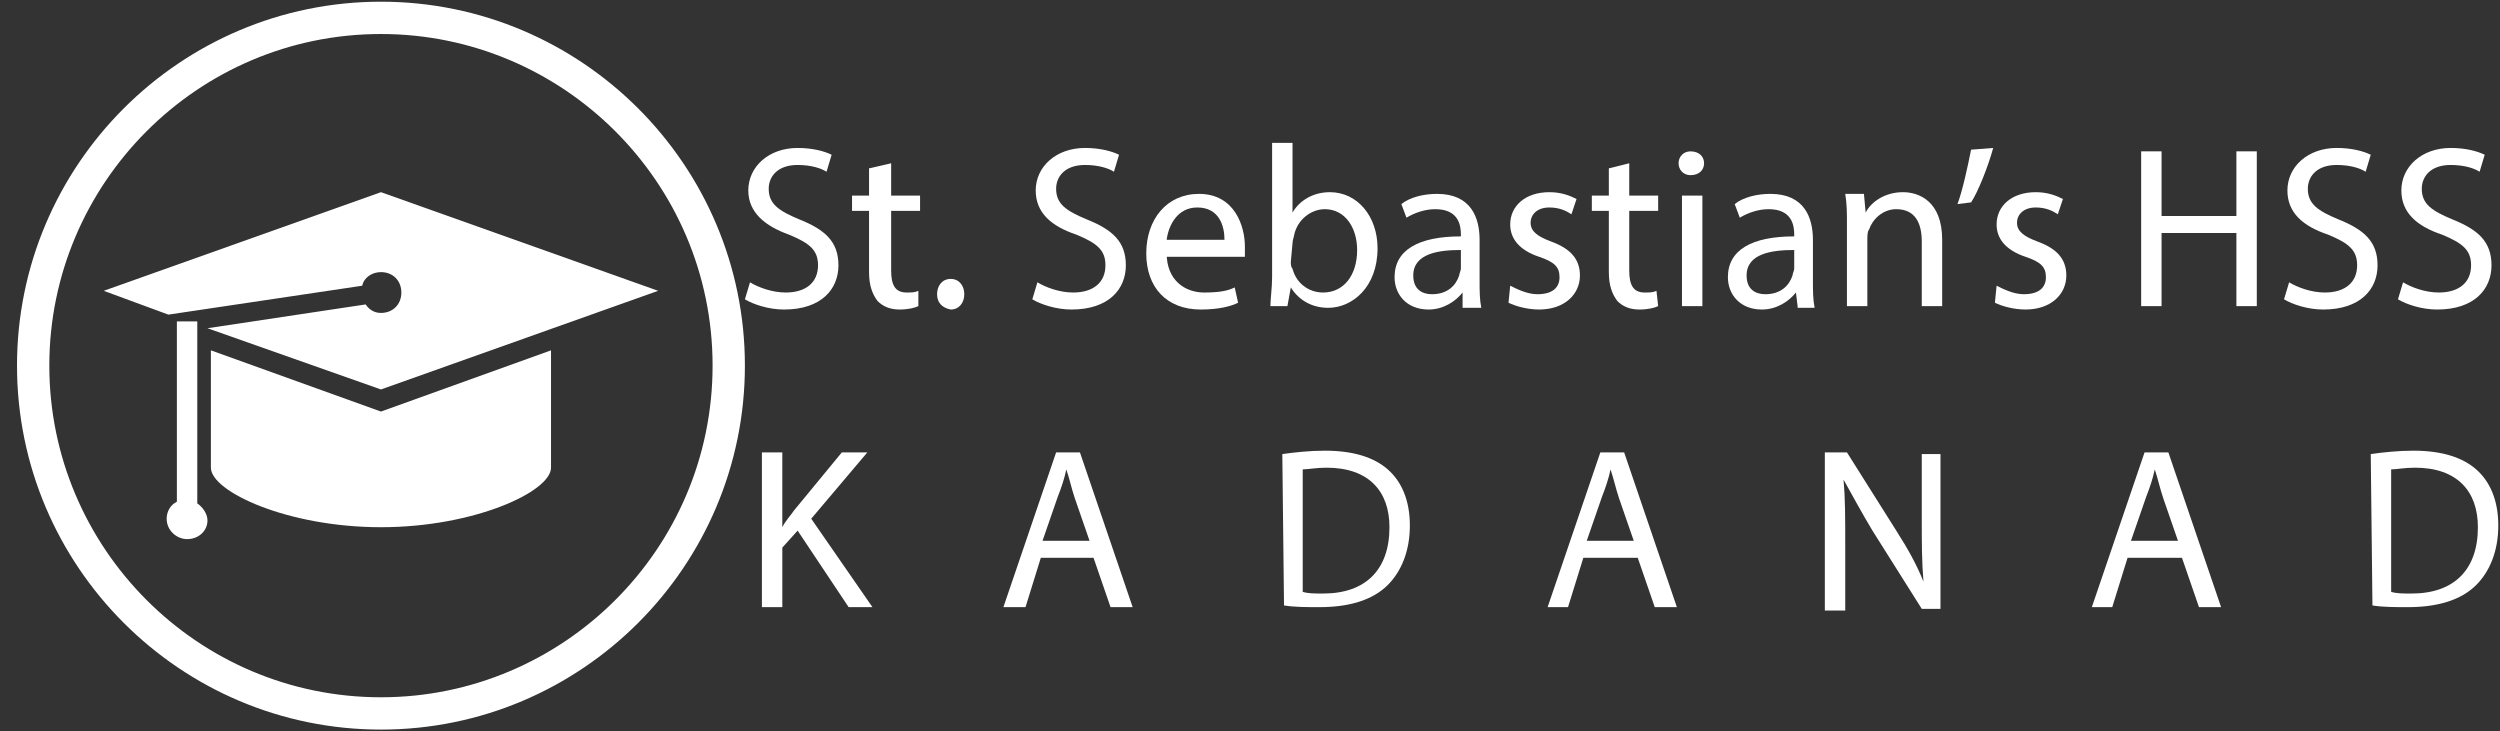 <?xml version="1.0" encoding="utf-8"?>
<!-- Generator: Adobe Illustrator 24.1.2, SVG Export Plug-In . SVG Version: 6.00 Build 0)  -->
<svg version="1.1" id="Layer_1" xmlns="http://www.w3.org/2000/svg" xmlns:xlink="http://www.w3.org/1999/xlink" x="0px" y="0px"
	 width="147px" height="43px" viewBox="0 0 147 43" enable-background="new 0 0 147 43" xml:space="preserve">
<rect x="0" y="0" width="147" height="43" fill="#333333" stroke="none"/>
<g>
	<g>
		<path fill="#FFFFFF" d="M22.4,2c10.7,0,19.5,8.7,19.5,19.5S33.1,41,22.4,41C11.6,41,2.9,32.2,2.9,21.5S11.6,2,22.4,2 M22.4,0.1
			C10.6,0.1,1,9.7,1,21.5s9.6,21.4,21.4,21.4s21.4-9.6,21.4-21.4S34.2,0.1,22.4,0.1L22.4,0.1z"/>
		<path fill="#FFFFFF" d="M11,31.7c-0.6,0-1.2-0.5-1.2-1.2c0-0.4,0.2-0.8,0.6-1V18.9h1.2v10.7c0.3,0.2,0.6,0.6,0.6,1
			C12.2,31.2,11.7,31.7,11,31.7L11,31.7z"/>
		<path fill="#FFFFFF" d="M32.4,27.5c0,1.4-4.5,3.5-10,3.5s-10-2.1-10-3.5v-6.9l10,3.6l10-3.6V27.5L32.4,27.5z"/>
		<path fill="#FFFFFF" d="M22.4,22.9l-10.2-3.6l9.3-1.4c0.2,0.3,0.5,0.5,0.9,0.5c0.7,0,1.2-0.5,1.2-1.2S23.1,16,22.4,16
			c-0.5,0-1,0.3-1.1,0.8L9.9,18.5l-3.8-1.4l16.3-5.8l16.3,5.8L22.4,22.9z"/>
	</g>
	<g>
		<path fill="#FFFFFF" d="M44.1,16.6c0.5,0.3,1.3,0.6,2.1,0.6c1.2,0,1.9-0.6,1.9-1.6c0-0.9-0.5-1.3-1.7-1.8C45,13.3,44,12.5,44,11.2
			c0-1.4,1.2-2.5,2.9-2.5c0.9,0,1.6,0.2,2,0.4l-0.3,1c-0.3-0.2-0.9-0.4-1.7-0.4c-1.2,0-1.7,0.7-1.7,1.4c0,0.9,0.6,1.3,1.8,1.8
			c1.5,0.6,2.3,1.3,2.3,2.7s-1,2.6-3.2,2.6c-0.9,0-1.8-0.3-2.3-0.6L44.1,16.6z"/>
		<path fill="#FFFFFF" d="M52.4,9.6v1.9h1.7v0.9h-1.7v3.5c0,0.8,0.2,1.3,0.9,1.3c0.3,0,0.5,0,0.7-0.1l0,0.9
			c-0.2,0.1-0.6,0.2-1.1,0.2c-0.6,0-1-0.2-1.3-0.5c-0.3-0.4-0.5-0.9-0.5-1.7v-3.6h-1v-0.9h1V9.9L52.4,9.6z"/>
		<path fill="#FFFFFF" d="M55.1,17.3c0-0.5,0.3-0.9,0.8-0.9s0.8,0.4,0.8,0.9s-0.3,0.9-0.8,0.9C55.4,18.1,55.1,17.8,55.1,17.3z"/>
		<path fill="#FFFFFF" d="M61,16.6c0.5,0.3,1.3,0.6,2.1,0.6c1.2,0,1.9-0.6,1.9-1.6c0-0.9-0.5-1.3-1.7-1.8c-1.5-0.5-2.4-1.3-2.4-2.6
			c0-1.4,1.2-2.5,2.9-2.5c0.9,0,1.6,0.2,2,0.4l-0.3,1c-0.3-0.2-0.9-0.4-1.7-0.4c-1.2,0-1.7,0.7-1.7,1.4c0,0.9,0.6,1.3,1.8,1.8
			c1.5,0.6,2.3,1.3,2.3,2.7s-1,2.6-3.2,2.6c-0.9,0-1.8-0.3-2.3-0.6L61,16.6z"/>
		<path fill="#FFFFFF" d="M68.6,14.9c0,1.6,1.1,2.3,2.2,2.3c0.9,0,1.4-0.1,1.8-0.3l0.2,0.9c-0.4,0.2-1.1,0.4-2.2,0.4
			c-2,0-3.2-1.3-3.2-3.3s1.2-3.5,3.1-3.5c2.1,0,2.7,1.9,2.7,3.1c0,0.2,0,0.4,0,0.6h-4.6V14.9z M72,14.1c0-0.8-0.3-1.9-1.6-1.9
			c-1.2,0-1.7,1.1-1.8,1.9H72z"/>
		<path fill="#FFFFFF" d="M74.7,18c0-0.4,0.1-1.1,0.1-1.7V8.4H76v4.1l0,0c0.4-0.7,1.2-1.2,2.2-1.2c1.6,0,2.8,1.4,2.8,3.3
			c0,2.3-1.5,3.5-2.9,3.5c-0.9,0-1.7-0.4-2.2-1.2l0,0L75.7,18H74.7z M75.9,15.4c0,0.1,0,0.3,0.1,0.4c0.2,0.8,0.9,1.4,1.8,1.4
			c1.2,0,2-1,2-2.5c0-1.3-0.7-2.4-1.9-2.4c-0.8,0-1.6,0.6-1.8,1.5c0,0.1-0.1,0.3-0.1,0.5L75.9,15.4L75.9,15.4z"/>
		<path fill="#FFFFFF" d="M86,18v-0.8l0,0c-0.4,0.5-1.1,1-2,1c-1.3,0-2-0.9-2-1.9c0-1.6,1.4-2.4,3.9-2.4v-0.1c0-0.5-0.1-1.5-1.5-1.5
			c-0.6,0-1.2,0.2-1.7,0.5L82.4,12c0.5-0.4,1.3-0.6,2.1-0.6c2,0,2.5,1.4,2.5,2.7v2.4c0,0.6,0,1.1,0.1,1.6H86V18z M85.9,14.7
			c-1.3,0-2.8,0.2-2.8,1.5c0,0.8,0.5,1.1,1.1,1.1c0.9,0,1.4-0.5,1.6-1.1c0-0.1,0.1-0.3,0.1-0.4C85.9,15.8,85.9,14.7,85.9,14.7z"/>
		<path fill="#FFFFFF" d="M88.8,16.8c0.4,0.2,1,0.5,1.6,0.5c0.9,0,1.3-0.4,1.3-1s-0.3-0.9-1.2-1.2c-1.2-0.4-1.7-1.1-1.7-1.9
			c0-1.1,0.9-1.9,2.3-1.9c0.7,0,1.2,0.2,1.6,0.4l-0.3,0.9c-0.3-0.2-0.7-0.4-1.3-0.4c-0.7,0-1.1,0.4-1.1,0.9s0.4,0.8,1.2,1.1
			c1.1,0.4,1.7,1,1.7,2c0,1.1-0.9,2-2.4,2c-0.7,0-1.4-0.2-1.8-0.4L88.8,16.8z"/>
		<path fill="#FFFFFF" d="M95.8,9.6v1.9h1.7v0.9h-1.7v3.5c0,0.8,0.2,1.3,0.9,1.3c0.3,0,0.5,0,0.7-0.1l0.1,0.9
			c-0.2,0.1-0.6,0.2-1.1,0.2c-0.6,0-1-0.2-1.3-0.5c-0.3-0.4-0.5-0.9-0.5-1.7v-3.6h-1v-0.9h1V9.9L95.8,9.6z"/>
		<path fill="#FFFFFF" d="M100.2,9.6c0,0.4-0.3,0.7-0.8,0.7c-0.4,0-0.7-0.3-0.7-0.7s0.3-0.7,0.7-0.7C99.9,8.9,100.2,9.2,100.2,9.6z
			 M98.9,18v-6.5h1.2V18H98.9z"/>
		<path fill="#FFFFFF" d="M105.7,18l-0.1-0.8l0,0c-0.4,0.5-1.1,1-2,1c-1.3,0-2-0.9-2-1.9c0-1.6,1.4-2.4,3.9-2.4v-0.1
			c0-0.5-0.1-1.5-1.5-1.5c-0.6,0-1.2,0.2-1.7,0.5L102,12c0.5-0.4,1.3-0.6,2.1-0.6c2,0,2.5,1.4,2.5,2.7v2.4c0,0.6,0,1.1,0.1,1.6h-1
			V18z M105.5,14.7c-1.3,0-2.8,0.2-2.8,1.5c0,0.8,0.5,1.1,1.1,1.1c0.9,0,1.4-0.5,1.6-1.1c0-0.1,0.1-0.3,0.1-0.4
			C105.5,15.8,105.5,14.7,105.5,14.7z"/>
		<path fill="#FFFFFF" d="M108.6,13.2c0-0.7,0-1.2-0.1-1.8h1.1l0.1,1.1l0,0c0.3-0.6,1.1-1.2,2.2-1.2c0.9,0,2.3,0.5,2.3,2.8V18H113
			v-3.8c0-1.1-0.4-1.9-1.5-1.9c-0.8,0-1.4,0.6-1.6,1.2c-0.1,0.1-0.1,0.4-0.1,0.6V18h-1.2C108.6,18,108.6,13.2,108.6,13.2z"/>
		<path fill="#FFFFFF" d="M117.2,8.7c-0.3,1.1-0.9,2.6-1.3,3.2l-0.8,0.1c0.3-0.8,0.6-2.2,0.8-3.2L117.2,8.7z"/>
		<path fill="#FFFFFF" d="M117.4,16.8c0.4,0.2,1,0.5,1.6,0.5c0.9,0,1.3-0.4,1.3-1s-0.3-0.9-1.2-1.2c-1.2-0.4-1.7-1.1-1.7-1.9
			c0-1.1,0.9-1.9,2.3-1.9c0.7,0,1.2,0.2,1.6,0.4l-0.3,0.9c-0.3-0.2-0.7-0.4-1.3-0.4c-0.7,0-1.1,0.4-1.1,0.9s0.4,0.8,1.2,1.1
			c1.1,0.4,1.7,1,1.7,2c0,1.1-0.9,2-2.4,2c-0.7,0-1.4-0.2-1.8-0.4L117.4,16.8z"/>
		<path fill="#FFFFFF" d="M127.1,8.9v3.8h4.4V8.9h1.2V18h-1.2v-4.3h-4.4V18h-1.2V8.9H127.1z"/>
		<path fill="#FFFFFF" d="M134.6,16.6c0.5,0.3,1.3,0.6,2.1,0.6c1.2,0,1.9-0.6,1.9-1.6c0-0.9-0.5-1.3-1.7-1.8
			c-1.5-0.5-2.4-1.3-2.4-2.6c0-1.4,1.2-2.5,2.9-2.5c0.9,0,1.6,0.2,2,0.4l-0.3,1c-0.3-0.2-0.9-0.4-1.7-0.4c-1.2,0-1.7,0.7-1.7,1.4
			c0,0.9,0.6,1.3,1.8,1.8c1.5,0.6,2.3,1.3,2.3,2.7s-1,2.6-3.2,2.6c-0.9,0-1.8-0.3-2.3-0.6L134.6,16.6z"/>
		<path fill="#FFFFFF" d="M141.3,16.6c0.5,0.3,1.3,0.6,2.1,0.6c1.2,0,1.9-0.6,1.9-1.6c0-0.9-0.5-1.3-1.7-1.8
			c-1.5-0.5-2.4-1.3-2.4-2.6c0-1.4,1.2-2.5,2.9-2.5c0.9,0,1.6,0.2,2,0.4l-0.3,1c-0.3-0.2-0.9-0.4-1.7-0.4c-1.2,0-1.7,0.7-1.7,1.4
			c0,0.9,0.6,1.3,1.8,1.8c1.5,0.6,2.3,1.3,2.3,2.7s-1,2.6-3.2,2.6c-0.9,0-1.8-0.3-2.3-0.6L141.3,16.6z"/>
	</g>
	<g>
		<path fill="#FFFFFF" d="M44.8,26.6H46V31l0,0c0.2-0.4,0.5-0.7,0.7-1l2.8-3.4H51l-3.3,3.9l3.6,5.2h-1.4l-3-4.5l-0.9,1v3.5h-1.2
			C44.8,35.7,44.8,26.6,44.8,26.6z"/>
		<path fill="#FFFFFF" d="M61.2,32.8l-0.9,2.9H59l3.1-9.1h1.4l3.1,9.1h-1.3l-1-2.9H61.2z M64.1,31.9l-0.9-2.6
			c-0.2-0.6-0.3-1.1-0.5-1.7l0,0c-0.1,0.5-0.3,1.1-0.5,1.6l-0.9,2.6h2.8V31.9z"/>
		<path fill="#FFFFFF" d="M75.4,26.7c0.7-0.1,1.6-0.2,2.5-0.2c1.7,0,2.9,0.4,3.7,1.1c0.8,0.7,1.3,1.8,1.3,3.3c0,1.5-0.5,2.7-1.3,3.5
			c-0.9,0.9-2.3,1.3-4,1.3c-0.8,0-1.5,0-2.1-0.1L75.4,26.7L75.4,26.7z M76.6,34.8c0.3,0.1,0.7,0.1,1.2,0.1c2.5,0,3.9-1.4,3.9-3.9
			c0-2.1-1.2-3.5-3.7-3.5c-0.6,0-1.1,0.1-1.4,0.1V34.8z"/>
		<path fill="#FFFFFF" d="M93.1,32.8l-0.9,2.9H91l3.1-9.1h1.4l3.1,9.1h-1.3l-1-2.9H93.1z M96.1,31.9l-0.9-2.6
			c-0.2-0.6-0.3-1.1-0.5-1.7l0,0c-0.1,0.5-0.3,1.1-0.5,1.6l-0.9,2.6h2.8V31.9z"/>
		<path fill="#FFFFFF" d="M107.3,35.7v-9.1h1.3l2.9,4.6c0.7,1.1,1.2,2,1.6,3l0,0c-0.1-1.2-0.1-2.3-0.1-3.7v-3.8h1.1v9.1H113
			l-2.9-4.6c-0.6-1-1.2-2.1-1.7-3l0,0c0.1,1.1,0.1,2.2,0.1,3.8v3.9h-1.2V35.7z"/>
		<path fill="#FFFFFF" d="M125.1,32.8l-0.9,2.9H123l3.1-9.1h1.4l3.1,9.1h-1.3l-1-2.9H125.1z M128.1,31.9l-0.9-2.6
			c-0.2-0.6-0.3-1.1-0.5-1.7l0,0c-0.1,0.5-0.3,1.1-0.5,1.6l-0.9,2.6h2.8V31.9z"/>
		<path fill="#FFFFFF" d="M139.4,26.7c0.7-0.1,1.6-0.2,2.5-0.2c1.7,0,2.9,0.4,3.7,1.1s1.3,1.8,1.3,3.3c0,1.5-0.5,2.7-1.3,3.5
			c-0.9,0.9-2.3,1.3-4,1.3c-0.8,0-1.5,0-2.1-0.1L139.4,26.7L139.4,26.7z M140.6,34.8c0.3,0.1,0.7,0.1,1.2,0.1c2.5,0,3.9-1.4,3.9-3.9
			c0-2.1-1.2-3.5-3.7-3.5c-0.6,0-1.1,0.1-1.4,0.1V34.8z"/>
	</g>
</g>
</svg>

